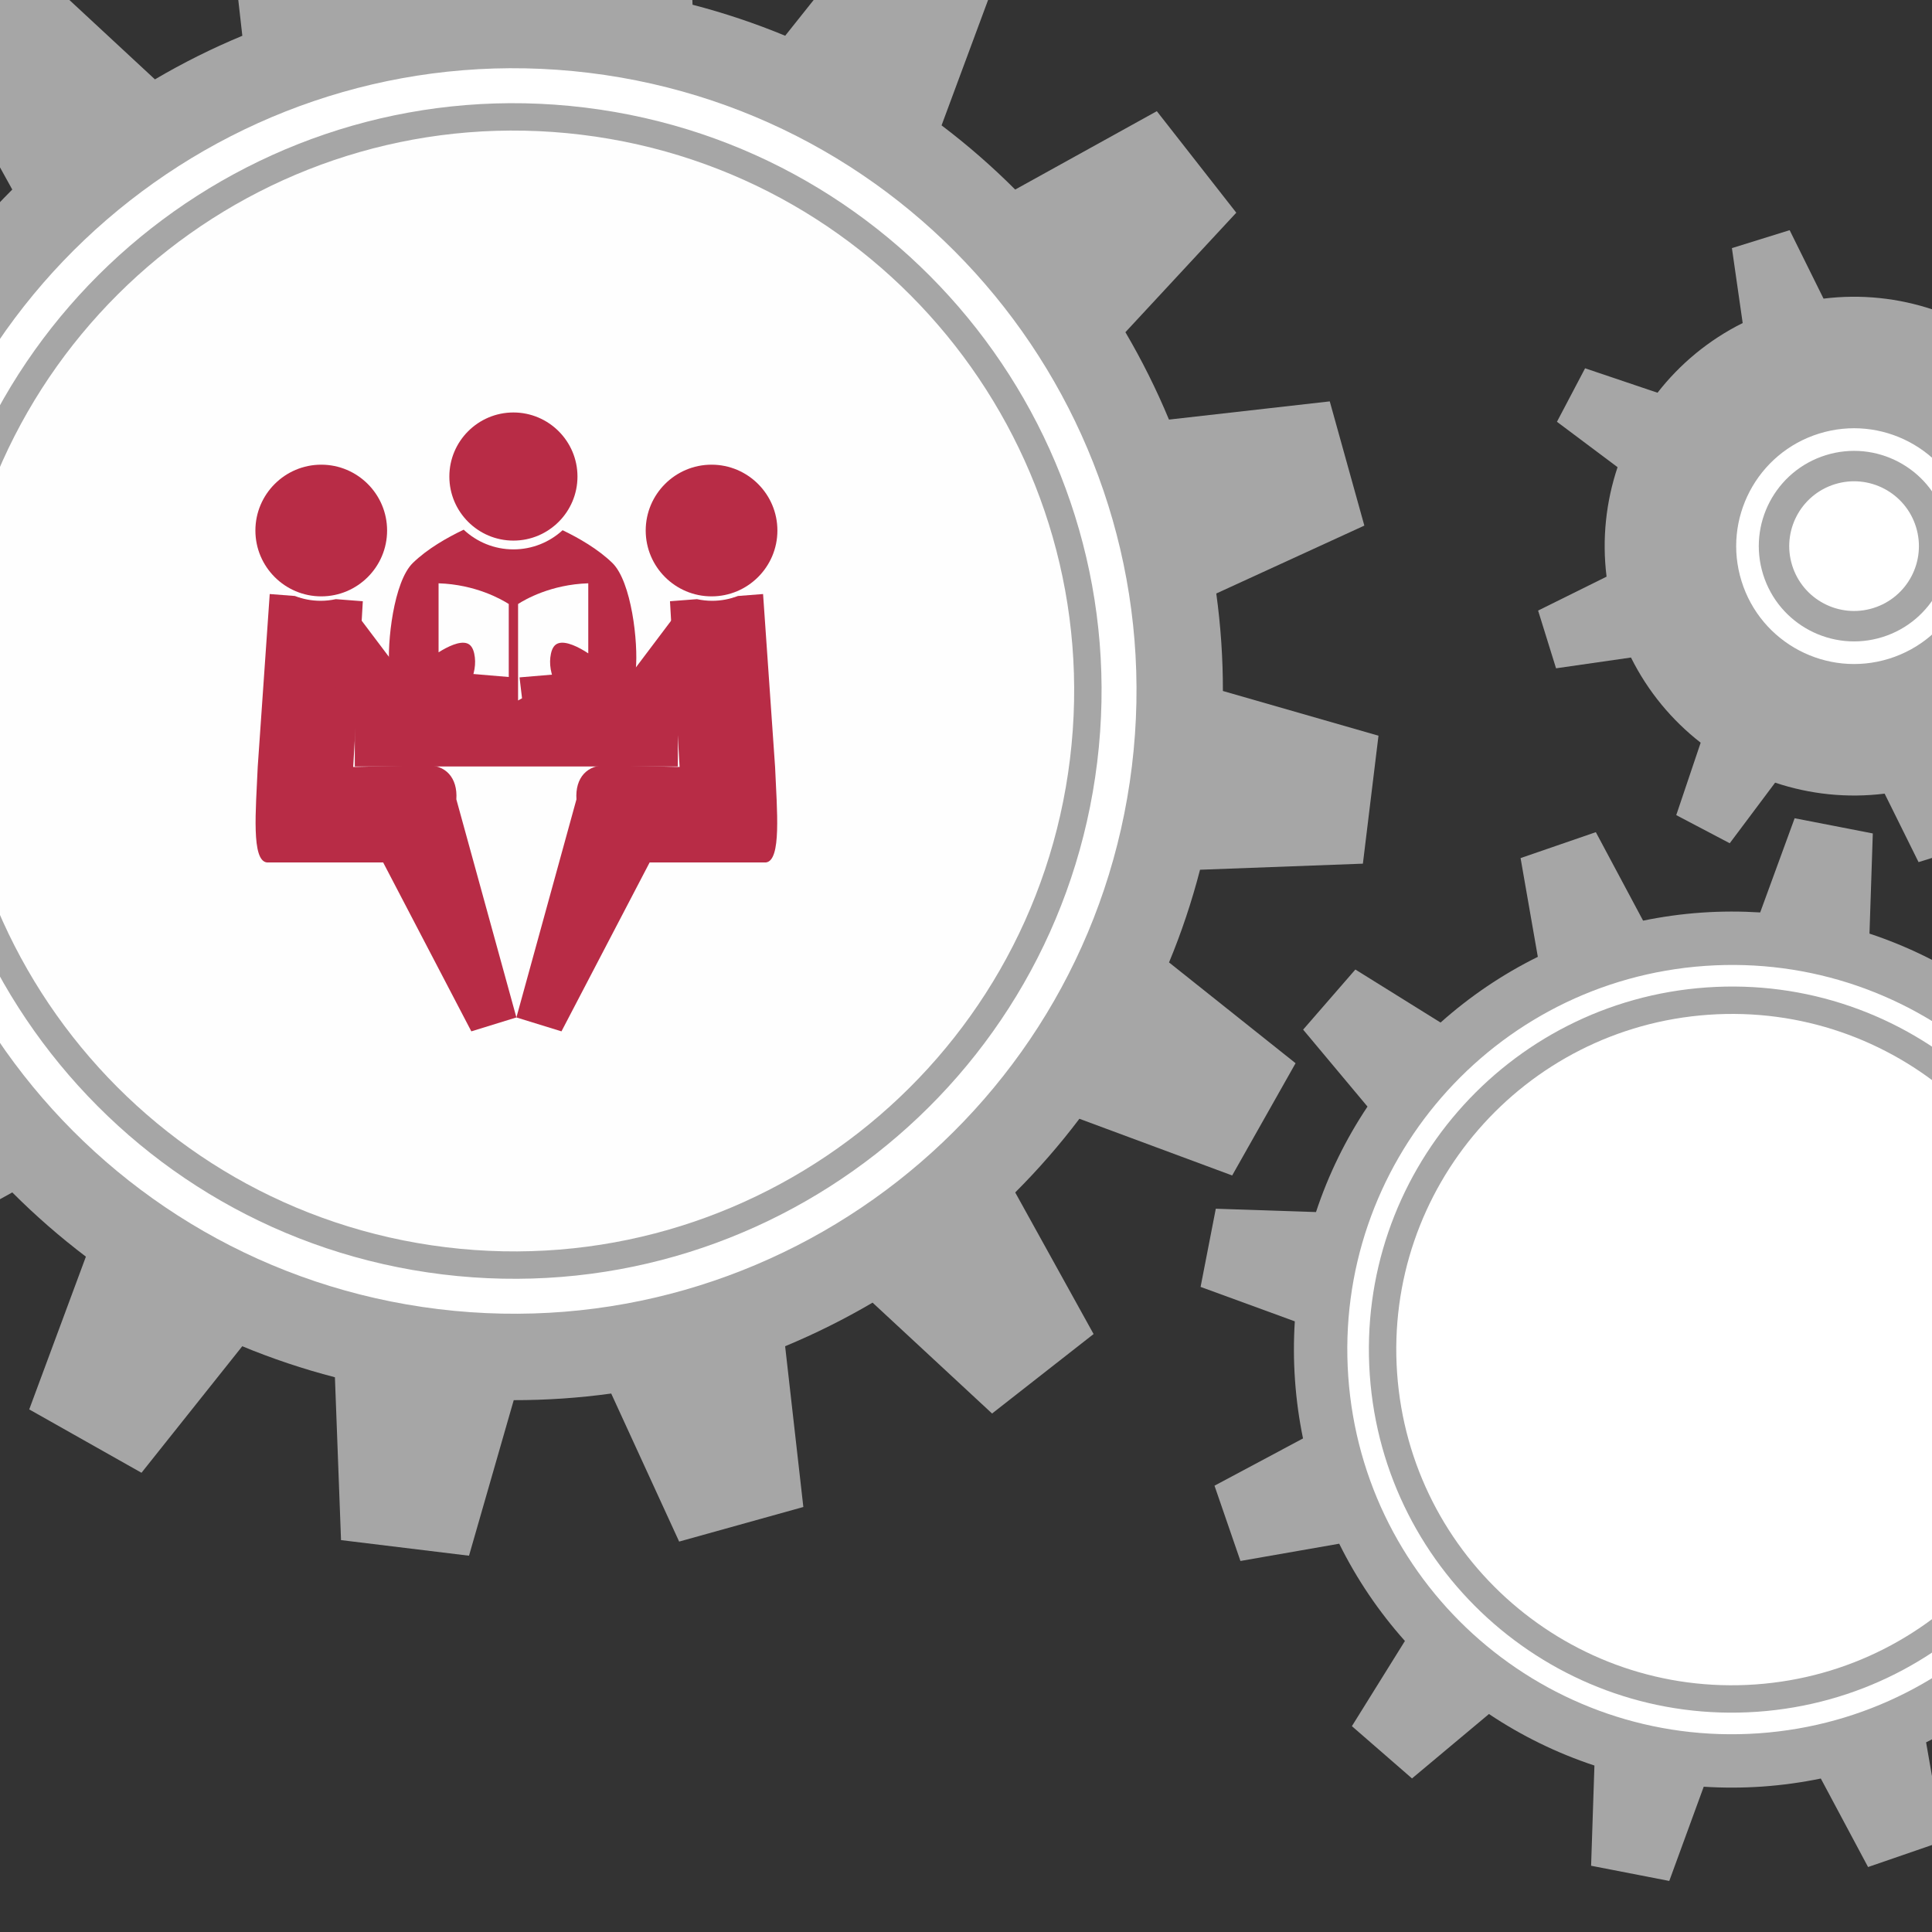 <?xml version="1.0" encoding="UTF-8"?>
<!DOCTYPE svg PUBLIC "-//W3C//DTD SVG 1.1//EN" "http://www.w3.org/Graphics/SVG/1.1/DTD/svg11.dtd">
<!-- Creator: CorelDRAW 2017 -->
<svg xmlns="http://www.w3.org/2000/svg" xml:space="preserve" width="68.687mm" height="68.687mm" version="1.1" style="shape-rendering:geometricPrecision; text-rendering:geometricPrecision; image-rendering:optimizeQuality; fill-rule:evenodd; clip-rule:evenodd"
viewBox="0 0 3166.18 3166.18"
 xmlns:xlink="http://www.w3.org/1999/xlink">
 <rect x="0" y="0" width="3166.18" height="3166.18" fill="#333333" stroke="none"/>
 <defs>
  <style type="text/css">
   <![CDATA[
    .str0 {stroke:#FEFEFE;stroke-width:36.3;stroke-linecap:round;stroke-linejoin:round;stroke-miterlimit:22.926}
    .fil10 {fill:none}
    .fil9 {fill:#FEFEFE}
    .fil8 {fill:#FEFEFE}
    .fil5 {fill:#B82C46}
    .fil3 {fill:#F49000}
    .fil7 {fill:#FEFEFE;fill-rule:nonzero}
    .fil2 {fill:#FEFEFE;fill-rule:nonzero}
    .fil4 {fill:#B82C46;fill-rule:nonzero}
    .fil0 {fill:#A6A6A6;fill-rule:nonzero}
    .fil6 {fill:#F49000;fill-rule:nonzero}
    .fil1 {fill:white;fill-rule:nonzero}
   ]]>
  </style>
   <clipPath id="id0">
    <path d="M-0 0l3166.18 0 0 3166.18 -3166.18 0 0 -3166.18z"/>
   </clipPath>
 </defs>
 <g id="Ebene_x0020_1">
  <g>
  </g>
  <g style="clip-path:url(#id0)">
   <g>
    <g id="_2313891094336">
     <g>
      <path class="fil0" d="M-2870.37 2236.3c15.09,-16.46 28.78,-33.72 41.16,-51.54l143.92 39.59 48.88 -107.41 -123.15 -81.71c12.3,-45.38 17.89,-92.14 16.83,-138.71l139.72 -52.56 -23.6 -115.62 -147.65 6.27c-16.33,-43.12 -38.96,-84.33 -67.82,-122.16l82.05 -124.56 -87.04 -79.73 -115.79 91.91c-39.84,-26.11 -82.54,-45.78 -126.69,-59l-6.79 -149 -117.25 -13.3 -39.69 142.46c-46.55,2.27 -92.75,11.2 -137.11,26.69l-93.13 -116.58 -102.7 58.17 51.61 138.5c-18.98,15.27 -37.05,32.22 -54.01,50.74 -15.06,16.46 -28.77,33.69 -41.15,51.53l-143.92 -39.58 -48.86 107.42 123.14 81.7c-12.31,45.38 -17.89,92.11 -16.85,138.69l-139.71 52.55 23.59 115.64 147.64 -6.29c16.34,43.15 38.97,84.35 67.87,122.2l-82.09 124.54 87.05 79.7 115.78 -91.88c39.85,26.1 82.53,45.79 126.68,58.99l6.79 149 117.28 13.3 39.67 -142.45c46.56,-2.28 92.75,-11.2 137.12,-26.71l93.1 116.59 102.71 -58.16 -51.62 -138.49c18.97,-15.29 37.06,-32.22 54.02,-50.75z"/>
      <path class="fil1" d="M-3078.58 1742.67c-91.03,-83.37 -232.43,-77.11 -315.78,13.94 -83.35,91.04 -77.12,232.43 13.93,315.77 91.06,83.37 232.43,77.13 315.77,-13.93 83.36,-91.06 77.14,-232.43 -13.92,-315.78z"/>
      <path class="fil0" d="M-3355.1 2044.73c-75.79,-69.37 -80.97,-187.04 -11.62,-262.81 69.4,-75.79 187.07,-80.99 262.83,-11.59 75.78,69.35 80.98,187.02 11.6,262.8 -69.38,75.78 -187.05,80.99 -262.81,11.6z"/>
      <path class="fil1" d="M-3321.56 2008.09c-55.55,-50.84 -59.34,-137.11 -8.51,-192.62 50.87,-55.55 137.13,-59.37 192.65,-8.52 55.56,50.84 59.36,137.1 8.51,192.66 -50.87,55.53 -137.11,59.34 -192.65,8.48z"/>
     </g>
     <g>
      <path class="fil0" d="M5706.58 2330.27c8.44,-9.2 16.09,-18.85 23.02,-28.81l80.46 22.13 27.32 -60.05 -68.85 -45.68c6.87,-25.37 10,-51.51 9.41,-77.55l78.12 -29.39 -13.19 -64.64 -82.55 3.51c-9.13,-24.11 -21.78,-47.15 -37.92,-68.3l45.87 -69.64 -48.66 -44.57 -64.74 51.38c-22.27,-14.6 -46.15,-25.6 -70.83,-32.99l-3.8 -83.3 -65.55 -7.44 -22.19 79.64c-26.03,1.27 -51.86,6.26 -76.66,14.92l-52.07 -65.17 -57.42 32.52 28.86 77.44c-10.61,8.54 -20.72,18.01 -30.2,28.37 -8.42,9.2 -16.09,18.83 -23.01,28.81l-80.46 -22.13 -27.31 60.05 68.84 45.68c-6.88,25.37 -10,51.5 -9.42,77.54l-78.11 29.38 13.19 64.65 82.54 -3.52c9.13,24.12 21.78,47.16 37.94,68.32l-45.89 69.63 48.67 44.56 64.73 -51.36c22.28,14.59 46.14,25.6 70.83,32.98l3.8 83.3 65.57 7.44 22.18 -79.64c26.03,-1.27 51.85,-6.26 76.66,-14.94l52.05 65.18 57.42 -32.52 -28.86 -77.43c10.6,-8.54 20.72,-18.01 30.2,-28.37z"/>
      <path class="fil1" d="M5590.18 2054.29c-50.89,-46.61 -129.95,-43.11 -176.55,7.79 -46.59,50.9 -43.11,129.94 7.79,176.54 50.91,46.61 129.94,43.12 176.54,-7.79 46.6,-50.91 43.12,-129.95 -7.79,-176.55z"/>
      <path class="fil0" d="M5435.58 2223.16c-42.37,-38.78 -45.27,-104.57 -6.49,-146.93 38.8,-42.37 104.59,-45.28 146.94,-6.48 42.37,38.77 45.27,104.56 6.49,146.93 -38.79,42.37 -104.57,45.28 -146.93,6.49z"/>
      <path class="fil1" d="M5454.34 2202.68c-31.06,-28.42 -33.18,-76.66 -4.76,-107.69 28.44,-31.05 76.66,-33.19 107.7,-4.76 31.06,28.42 33.19,76.65 4.76,107.71 -28.44,31.05 -76.66,33.18 -107.7,4.74z"/>
     </g>
     <g>
      <path class="fil0" d="M-1069.82 1449.66l53.99 -133.94 -155.96 -93.85c17.95,-68.48 26.84,-139.55 25.91,-211.33l173.8 -53.63 -20.26 -143 -181.93 -3.31c-9.35,-33.86 -21.01,-67.52 -35.12,-100.72 -14.15,-33.21 -30.34,-64.93 -48.25,-95.17l123.79 -133.4 -89.07 -113.7 -159.11 88.01c-51.09,-50.42 -108.5,-93.29 -170.27,-127.81l40.5 -177.46 -133.97 -53.97 -93.85 155.93c-68.46,-17.94 -139.52,-26.81 -211.33,-25.91l-53.59 -173.73 -143.01 20.23 -3.3 181.9c-33.88,9.38 -67.53,21.02 -100.75,35.15 -33.21,14.12 -64.96,30.32 -95.16,48.24l-133.41 -123.74 -113.7 89.01 88.03 159.12c-50.44,51.09 -93.32,108.45 -127.86,170.24l-177.45 -40.49 -53.98 133.98 155.96 93.85c-17.95,68.46 -26.82,139.54 -25.91,211.33l-173.76 53.6 20.23 143.03 181.93 3.31c9.34,33.85 20.98,67.5 35.11,100.73 14.16,33.19 30.32,64.92 48.26,95.14l-123.78 133.41 89.04 113.75 159.1 -88.08c51.12,50.43 108.5,93.3 170.25,127.86l-40.48 177.45 133.98 53.99 93.84 -155.97c68.45,17.95 139.53,26.85 211.34,25.91l53.61 173.78 143 -20.24 3.33 -181.93c33.86,-9.36 67.5,-21 100.72,-35.14 33.22,-14.12 64.94,-30.3 95.15,-48.24l133.37 123.77 113.74 -89.04 -88.04 -159.09c50.46,-51.12 93.3,-108.46 127.86,-170.24l177.45 40.44z"/>
      <path class="fil1" d="M-1298.52 747.79c-150.88,-354.55 -560.63,-519.62 -915.17,-368.72 -354.54,150.84 -519.66,560.59 -368.73,915.12 150.86,354.55 560.6,519.64 915.13,368.77 354.54,-150.9 519.69,-560.65 368.77,-915.17z"/>
      <path class="fil0" d="M-1682.63 1626.92c-334.62,142.41 -721.36,-13.42 -863.77,-348.06 -142.44,-334.64 13.4,-721.34 348.06,-863.76 334.63,-142.43 721.38,13.4 863.78,348.04 142.39,334.67 -13.42,721.36 -348.07,863.79z"/>
      <path class="fil1" d="M-1702.06 1581.23c-309.4,131.66 -666.98,-12.42 -798.64,-321.82 -131.69,-309.41 12.4,-666.92 321.8,-798.63 309.39,-131.68 666.98,12.4 798.64,321.78 131.66,309.43 -12.39,666.95 -321.79,798.66z"/>
     </g>
     <g>
      <path class="fil0" d="M-128.78 2228.05l-37.08 -118.28 -154.57 22.62c-25.37,-55.25 -58.16,-107.24 -97.85,-154.37l86.14 -130.2 -91.26 -83.89 -122.57 96.84c-24.65,-17.4 -50.71,-33.4 -78.14,-47.75 -27.47,-14.34 -55.5,-26.59 -83.84,-36.92l9.55 -155.88 -121.02 -27.01 -57.68 145.04c-61.37,-5.66 -122.81,-2.85 -182.61,7.84l-69.73 -139.81 -118.28 37.11 22.59 154.55c-55.2,25.4 -107.21,58.18 -154.38,97.87l-130.12 -86.14 -83.9 91.27 96.82 122.55c-17.37,24.66 -33.36,50.68 -47.71,78.17 -14.35,27.44 -26.62,55.47 -36.92,83.81l-155.9 -9.49 -27 120.97 145.04 57.65c-5.67,61.39 -2.89,122.79 7.8,182.62l-139.81 69.72 37.1 118.31 154.6 -22.61c25.37,55.23 58.12,107.2 97.82,154.37l-86.12 130.16 91.24 83.92 122.56 -96.85c24.63,17.4 50.65,33.39 78.14,47.74 27.45,14.35 55.47,26.58 83.8,36.89l-9.51 155.92 121 27.03 57.67 -145.06c61.39,5.66 122.79,2.88 182.58,-7.83l69.75 139.81 118.31 -37.07 -22.61 -154.62c55.2,-25.33 107.21,-58.14 154.38,-97.84l130.17 86.14 83.88 -91.25 -96.83 -122.59c17.42,-24.64 33.38,-50.68 47.72,-78.16 14.36,-27.44 26.63,-55.47 36.91,-83.81l155.91 9.56 27.04 -121.04 -145.07 -57.64c5.67,-61.41 2.88,-122.82 -7.81,-182.62l139.78 -69.76z"/>
      <path class="fil1" d="M-662.63 1886.7c-293.15,-153.2 -654.97,-39.69 -808.15,253.46 -153.15,293.14 -39.73,654.99 253.43,808.13 293.13,153.23 654.98,39.75 808.16,-253.4 153.17,-293.17 39.72,-655.04 -253.44,-808.18z"/>
      <path class="fil0" d="M-439.01 2679.31c-144.58,276.69 -486.1,383.76 -762.79,239.2 -276.72,-144.57 -383.72,-486.08 -239.19,-762.79 144.58,-276.7 486.13,-383.78 762.8,-239.2 276.68,144.61 383.77,486.09 239.18,762.79z"/>
      <path class="fil1" d="M-476.77 2659.56c-133.67,255.82 -449.45,354.83 -705.26,221.17 -255.84,-133.69 -354.81,-449.41 -221.16,-705.27 133.66,-255.82 449.44,-354.85 705.26,-221.18 255.83,133.71 354.81,449.43 221.17,705.27z"/>
     </g>
     <g>
      <path class="fil0" d="M10824.43 1908.69l-37.08 -118.29 -154.57 22.62c-25.38,-55.25 -58.16,-107.24 -97.86,-154.38l86.14 -130.2 -91.26 -83.89 -122.56 96.84c-24.65,-17.4 -50.72,-33.4 -78.14,-47.75 -27.47,-14.34 -55.5,-26.58 -83.84,-36.92l9.55 -155.88 -121.02 -27.01 -57.68 145.04c-61.37,-5.66 -122.81,-2.85 -182.61,7.84l-69.73 -139.81 -118.28 37.11 22.59 154.55c-55.2,25.4 -107.21,58.18 -154.38,97.87l-130.12 -86.13 -83.9 91.26 96.82 122.56c-17.37,24.66 -33.36,50.68 -47.71,78.16 -14.35,27.44 -26.62,55.47 -36.92,83.81l-155.9 -9.49 -27 120.97 145.04 57.65c-5.67,61.39 -2.89,122.79 7.8,182.62l-139.81 69.72 37.1 118.31 154.59 -22.61c25.37,55.23 58.12,107.2 97.82,154.37l-86.11 130.16 91.23 83.92 122.56 -96.85c24.63,17.4 50.65,33.39 78.14,47.74 27.45,14.35 55.48,26.58 83.81,36.89l-9.51 155.92 121 27.04 57.67 -145.06c61.39,5.65 122.8,2.88 182.59,-7.83l69.75 139.81 118.31 -37.08 -22.61 -154.62c55.2,-25.33 107.21,-58.14 154.37,-97.84l130.17 86.14 83.89 -91.25 -96.83 -122.59c17.42,-24.64 33.38,-50.68 47.72,-78.16 14.36,-27.44 26.63,-55.47 36.91,-83.8l155.9 9.56 27.04 -121.04 -145.07 -57.64c5.67,-61.41 2.88,-122.82 -7.81,-182.62l139.79 -69.76z"/>
      <path class="fil1" d="M10290.58 1567.33c-293.15,-153.2 -654.97,-39.69 -808.15,253.46 -153.15,293.14 -39.74,654.99 253.42,808.13 293.14,153.23 654.98,39.75 808.17,-253.4 153.17,-293.17 39.72,-655.04 -253.44,-808.18z"/>
      <path class="fil0" d="M10514.19 2359.94c-144.57,276.69 -486.1,383.76 -762.78,239.2 -276.72,-144.57 -383.72,-486.08 -239.19,-762.8 144.58,-276.7 486.13,-383.78 762.8,-239.2 276.68,144.61 383.77,486.09 239.18,762.79z"/>
      <path class="fil1" d="M10476.43 2340.2c-133.66,255.82 -449.45,354.83 -705.26,221.17 -255.85,-133.69 -354.81,-449.41 -221.16,-705.27 133.66,-255.82 449.44,-354.85 705.25,-221.18 255.83,133.71 354.82,449.43 221.17,705.28z"/>
     </g>
     <g>
      <path class="fil0" d="M5504.14 1501.15l37.92 -152.13 -181.78 -77.46c9.01,-76.32 7.88,-154.07 -3.9,-231.11l178.8 -83.72 -43.27 -150.72 -196.09 23.76c-15.12,-35 -32.71,-69.44 -52.91,-103.02 -20.16,-33.6 -42.32,-65.27 -66.12,-95.05l113.01 -162 -112.81 -108.9 -157.81 118.56c-62.55,-46.59 -130.69,-84.05 -202.27,-111.89l16.88 -196.86 -152.16 -37.9 -77.47 181.72c-76.3,-8.97 -154.04,-7.86 -231.1,3.92l-83.73 -178.72 -150.73 43.21 23.8 196.09c-35.02,15.13 -69.42,32.71 -103.03,52.9 -33.58,20.19 -65.28,42.35 -95.06,66.14l-162.03 -113.01 -108.88 112.82 118.59 157.82c-46.57,62.53 -84.04,130.61 -111.91,202.24l-196.87 -16.89 -37.9 152.12 181.75 77.5c-8.99,76.31 -7.89,154.03 3.9,231.13l-178.76 83.72 43.22 150.71 196.1 -23.75c15.15,34.99 32.73,69.42 52.9,103.01 20.2,33.58 42.33,65.22 66.17,95.04l-113.04 162.02 112.82 108.93 157.83 -118.58c62.51,46.56 130.65,84.03 202.26,111.87l-16.88 196.87 152.13 37.9 77.48 -181.78c76.28,9.04 154.05,7.89 231.07,-3.88l83.77 178.8 150.71 -43.29 -23.77 -196.05c35.01,-15.18 69.43,-32.75 103.01,-52.95 33.61,-20.15 65.29,-42.33 95.06,-66.14l161.99 113.02 108.96 -112.8 -118.59 -157.84c46.54,-62.52 84.02,-130.67 111.89,-202.26l196.86 16.88z"/>
      <path class="fil1" d="M5152.82 780.9c-215.48,-358.54 -680.8,-474.43 -1039.31,-258.97 -358.53,215.44 -474.49,680.78 -258.99,1039.3 215.47,358.49 680.8,474.46 1039.3,258.96 358.54,-215.45 474.49,-680.81 258.99,-1039.29z"/>
      <path class="fil0" d="M4871.93 1783.77c-338.39,203.36 -777.57,93.96 -980.98,-244.45 -203.4,-338.41 -93.94,-777.59 244.46,-980.95 338.39,-203.38 777.58,-93.94 980.93,244.41 203.41,338.43 93.96,777.57 -244.42,980.99z"/>
      <path class="fil1" d="M4848.82 1745.31c-317.15,190.61 -728.76,88.05 -919.39,-229.09 -190.64,-317.18 -88.05,-728.78 229.12,-919.41 317.13,-190.59 728.77,-88.02 919.37,229.1 190.62,317.18 88.06,728.75 -229.1,919.4z"/>
     </g>
     <g>
      <path class="fil0" d="M3556.31 789.4l-29.39 -94.58 -122.82 17.63c-27.7,-55.68 -67.12,-102.9 -114.21,-139.55l40.04 -118.7 -87.65 -46.1 -74.38 99.32c-56.65,-18.96 -117.82,-25.69 -179.47,-18.01l-55.55 -112.2 -94.6 29.4 17.64 122.79c-55.69,27.73 -102.92,67.13 -139.58,114.22l-118.68 -40.06 -46.11 87.65 99.33 74.41c-18.97,56.66 -25.69,117.81 -18.02,179.41l-112.2 55.57 29.4 94.63 122.81 -17.67c27.73,55.7 67.13,102.9 114.2,139.59l-40.02 118.69 87.66 46.09 74.37 -99.3c56.64,18.95 117.81,25.66 179.46,18l55.6 112.22 94.57 -29.41 -17.65 -122.81c55.68,-27.71 102.91,-67.13 139.58,-114.23l118.7 40.06 46.1 -87.68 -99.35 -74.34c19,-56.68 25.69,-117.81 18.03,-179.44l112.19 -55.58z"/>
      <path class="fil1" d="M2981.17 710.54c-101.88,31.68 -158.81,139.95 -127.15,241.78 31.64,101.87 139.9,158.8 241.78,127.15 101.92,-31.66 158.85,-139.93 127.15,-241.76 -31.64,-101.88 -139.91,-158.8 -241.77,-127.17z"/>
      <path class="fil0" d="M3084.83 1044.08c-82.35,25.59 -169.83,-20.42 -195.44,-102.74 -25.6,-82.33 20.43,-169.79 102.76,-195.4 82.33,-25.58 169.84,20.45 195.42,102.77 25.6,82.28 -20.43,169.78 -102.74,195.37z"/>
      <path class="fil1" d="M3070.01 996.47c-56.03,17.41 -115.58,-13.89 -133.01,-69.94 -17.41,-56.02 13.9,-115.57 69.95,-133 56.02,-17.41 115.59,13.93 132.98,69.96 17.43,56.01 -13.87,115.57 -69.93,132.98z"/>
     </g>
     <g>
      <path class="fil0" d="M3455.49 2834.57l85.62 -98.47 -105.54 -126.13c35.54,-53.2 64.1,-111.26 84.46,-172.85l164.22 5.46 24.89 -128.11 -154.39 -56.49c1.98,-31.66 1.98,-63.86 -0.3,-96.36 -2.3,-32.53 -6.75,-64.39 -13.14,-95.52l145.04 -77.4 -42.52 -123.39 -161.82 28.26c-28.76,-58.14 -65.17,-111.68 -107.72,-159.39l86.9 -139.61 -98.5 -85.6 -126.14 105.48c-53.16,-35.49 -111.25,-64.05 -172.83,-84.43l5.45 -164.17 -128.1 -24.9 -56.47 154.37c-31.69,-1.98 -63.86,-1.97 -96.38,0.29 -32.54,2.29 -64.41,6.75 -95.51,13.15l-77.45 -145.01 -123.33 42.49 28.27 161.84c-58.17,28.77 -111.69,65.1 -159.4,107.69l-139.61 -86.92 -85.6 98.51 105.49 126.13c-35.51,53.19 -64.04,111.25 -84.42,172.85l-164.2 -5.47 -24.93 128.12 154.43 56.44c-2.02,31.7 -2.01,63.86 0.3,96.39 2.27,32.53 6.72,64.4 13.14,95.51l-145.07 77.42 42.51 123.39 161.87 -28.3c28.75,58.15 65.12,111.69 107.67,159.39l-86.88 139.61 98.5 85.65 126.12 -105.54c53.16,35.51 111.25,64.06 172.85,84.43l-5.45 164.23 128.1 24.89 56.46 -154.4c31.72,1.99 63.85,1.97 96.4,-0.28 32.53,-2.3 64.4,-6.75 95.49,-13.15l77.43 145.03 123.38 -42.51 -28.28 -161.83c58.17,-28.78 111.67,-65.12 159.4,-107.69l139.61 86.88z"/>
      <path class="fil1" d="M3467.16 2167.72c-24.28,-347.28 -325.56,-609.1 -672.84,-584.79 -347.27,24.29 -609.12,325.52 -584.79,672.82 24.29,347.28 325.52,609.09 672.82,584.8 347.29,-24.32 609.15,-325.56 584.81,-672.83z"/>
      <path class="fil0" d="M2879.86 2805.25c-327.75,22.93 -612.1,-224.2 -635.04,-551.97 -22.96,-327.79 224.17,-612.1 551.98,-635.06 327.78,-22.95 612.11,224.2 635.03,551.98 22.96,327.8 -224.16,612.09 -551.97,635.05z"/>
      <path class="fil1" d="M2876.76 2760.48c-303.07,21.22 -565.97,-207.29 -587.18,-510.33 -21.21,-303.09 207.25,-565.93 510.34,-587.16 303.06,-21.22 565.97,207.28 587.18,510.33 21.2,303.09 -207.28,565.94 -510.34,587.16z"/>
     </g>
     <g>
      <path class="fil0" d="M6539.62 1187.34l-47.11 -95.87 -127.91 39.36c-38.84,-54.69 -88.75,-98.42 -145.03,-129.58l22.8 -133.2 -101.11 -34.42 -62.62 118.28c-63.5,-10.72 -129.81,-7.65 -194.19,10.86l-77.95 -110.27 -95.91 47.17 39.37 127.9c-54.69,38.8 -98.41,88.7 -129.58,145.01l-133.19 -22.84 -34.41 101.12 118.26 62.61c-10.74,63.52 -7.65,129.84 10.82,194.21l-110.25 77.98 47.16 95.85 127.89 -39.36c38.85,54.73 88.73,98.43 145.01,129.58l-22.81 133.22 101.1 34.39 62.64 -118.26c63.55,10.75 129.8,7.67 194.19,-10.82l77.99 110.22 95.87 -47.16 -39.37 -127.86c54.68,-38.84 98.41,-88.72 129.59,-145.03l133.16 22.83 34.43 -101.12 -118.26 -62.62c10.74,-63.54 7.7,-129.82 -10.84,-194.21l110.22 -77.98z"/>
      <path class="fil1" d="M5916.48 1205.28c-100.06,49.22 -141.29,170.23 -92.05,270.35 49.19,100.06 170.23,141.31 270.32,92.09 100.09,-49.19 141.3,-170.25 92.11,-270.34 -49.23,-100.06 -170.26,-141.32 -270.38,-92.09z"/>
      <path class="fil0" d="M6079.9 1537.59c-83.4,41.03 -184.3,6.63 -225.35,-76.8 -41.03,-83.39 -6.67,-184.35 76.78,-225.38 83.4,-41.03 184.36,-6.68 225.4,76.8 41.03,83.42 6.64,184.34 -76.83,225.39z"/>
      <path class="fil1" d="M6060.12 1497.33c-61.2,30.07 -135.19,4.88 -165.31,-56.33 -30.11,-61.17 -4.89,-135.24 56.3,-165.33 61.2,-30.1 135.24,-4.9 165.35,56.34 30.09,61.2 4.89,135.19 -56.34,165.32z"/>
     </g>
     <g>
      <path class="fil0" d="M-516.4 22.66c-12.19,-18.11 -25.78,-34.59 -40.54,-49.58l56.54 -184.77 -139.09 -68.18 -109.21 154.81c-45.89,-7.13 -93.25,-4.99 -139.14,6.98l-131.7 -141.34 -128.6 86.4 79.41 171.81c-29.8,37.01 -51.06,79.39 -63.35,124.1l-188.36 43.43 10.5 154.55 188.65 17.17c9.04,23.21 20.64,45.84 35.1,67.39 12.16,18.08 25.8,34.56 40.57,49.56l-56.57 184.77 139.12 68.17 109.18 -154.81c45.89,7.12 93.25,4.98 139.14,-6.97l131.71 141.34 128.59 -86.38 -79.4 -171.83c29.8,-37.01 51.06,-79.39 63.33,-124.09l188.37 -43.42 -10.52 -154.57 -188.63 -17.16c-9.01,-23.22 -20.6,-45.83 -35.08,-67.38z"/>
      <path class="fil1" d="M-881.48 94.67c-65.9,44.29 -83.44,133.62 -39.19,199.56 44.31,65.92 133.64,83.45 199.58,39.18 65.9,-44.29 83.43,-133.61 39.14,-199.54 -44.27,-65.91 -133.59,-83.45 -199.53,-39.2z"/>
      <path class="fil0" d="M-738.42 307.67c-51.68,34.72 -121.77,20.98 -156.5,-30.71 -34.73,-51.71 -20.96,-121.8 30.73,-156.53 51.71,-34.74 121.76,-20.96 156.51,30.74 34.73,51.7 21,121.76 -30.74,156.5z"/>
      <path class="fil1" d="M-765.13 267.88c-29.72,19.98 -70.02,12.05 -90,-17.67 -19.95,-29.72 -12.04,-70.04 17.69,-89.99 29.71,-19.97 69.99,-12.04 89.99,17.68 19.98,29.73 12.05,70.01 -17.67,89.99z"/>
     </g>
     <g>
      <path class="fil0" d="M2233.51 1415.4l25.56 -209.72 -254.98 -73.27c0.09,-54.04 -3.61,-107.35 -10.84,-159.79l242.65 -111.27 -56.67 -203.57 -263.51 29.85c-20.53,-49.45 -44.43,-97.27 -71.39,-143.21l181.71 -195.85 -130.23 -166.37 -232.1 128.45c-37.63,-37.7 -77.98,-72.83 -120.66,-105.2l92.88 -250.37 -183.98 -103.87 -165.18 207.35c-48.91,-20.2 -99.57,-37.25 -151.82,-50.81l-10.05 -266.89 -209.69 -25.56 -73.26 254.94c-54.05,-0.05 -107.4,3.65 -159.81,10.88l-111.29 -242.65 -203.55 56.68 29.85 263.49c-49.45,20.52 -97.34,44.41 -143.25,71.43l-195.86 -181.75 -166.38 130.24 128.45 232.06c-37.69,37.71 -72.85,78 -105.2,120.68l-250.34 -92.88 -103.87 183.98 207.33 165.11c-20.21,48.92 -37.23,99.59 -50.81,151.92l-266.89 9.95 -25.56 209.77 254.93 73.24c-0.06,54.04 3.64,107.4 10.86,159.76l-242.62 111.34 56.65 203.5 263.49 -29.84c20.54,49.5 44.45,97.34 71.44,143.28l-181.75 195.84 130.23 166.34 232.12 -128.48c37.61,37.7 77.94,72.89 120.64,105.28l-92.87 250.33 183.98 103.84 165.15 -207.35c48.87,20.23 99.59,37.29 151.85,50.84l10.01 266.88 209.74 25.56 73.28 -254.93c54.04,0.07 107.37,-3.63 159.76,-10.85l111.33 242.63 203.53 -56.69 -29.84 -263.45c49.47,-20.59 97.36,-44.48 143.3,-71.45l195.84 181.71 166.37 -130.24 -128.45 -232.05c37.69,-37.7 72.88,-77.98 105.19,-120.73l250.37 92.91 103.89 -183.96 -207.37 -165.17c20.3,-48.9 37.28,-99.58 50.8,-151.9l266.91 -9.96z"/>
      <path class="fil1" d="M965.35 119.39c-559.49,-68.14 -1068.29,330.13 -1136.45,889.62 -68.18,559.47 330.09,1068.22 889.56,1136.38 559.43,68.17 1068.29,-330.11 1136.5,-889.58 68.13,-559.45 -330.16,-1068.24 -889.61,-1136.43z"/>
      <path class="fil0" d="M725.38 2088.54c-528.03,-64.34 -903.97,-544.53 -839.63,-1072.61 64.34,-528.06 544.61,-903.99 1072.67,-839.67 528.08,64.36 904.01,544.58 839.7,1072.64 -64.36,528.05 -544.63,903.99 -1072.73,839.64z"/>
      <path class="fil2" d="M730.81 2043.99c-503.45,-61.35 -861.87,-519.17 -800.5,-1022.64 61.32,-503.47 519.22,-861.88 1022.68,-800.55 503.49,61.35 861.87,519.2 800.56,1022.67 -61.34,503.47 -519.25,861.86 -1022.74,800.53z"/>
     </g>
     <g>
      <rect class="fil3 str0" x="-2422.52" y="774.61" width="973.56" height="550.15"/>
      <path class="fil3 str0" d="M-1931.28 1324.08c-33.13,-82.42 -370.82,-91.25 -433.89,0l0 -585.78c149.09,-19.87 282.89,-19.87 430.07,0l3.82 585.78z"/>
      <path class="fil3 str0" d="M-1928.73 1324.08c33.13,-82.42 370.82,-91.25 433.89,0l0 -585.78c-149.09,-19.87 -282.89,-19.87 -430.07,0l-3.83 585.78z"/>
      <path class="fil3 str0" d="M-1931.28 1241.86c-125.94,-38.01 -267.29,-51.1 -377.82,-0.71l0 -546.61c109.19,-37.57 249.2,-28.75 373.8,0.69l4.02 546.62z"/>
      <path class="fil3 str0" d="M-1930 1241.86c125.94,-38.01 267.29,-51.1 377.83,-0.71l0 -546.61c-109.2,-37.57 -249.21,-28.75 -373.81,0.69l-4.02 546.62z"/>
     </g>
     <g>
      <path class="fil0" d="M9311.31 1779.67l25.56 -209.72 -254.98 -73.27c0.09,-54.04 -3.61,-107.35 -10.85,-159.79l242.66 -111.27 -56.67 -203.57 -263.51 29.85c-20.54,-49.45 -44.43,-97.27 -71.39,-143.21l181.71 -195.85 -130.23 -166.37 -232.1 128.45c-37.63,-37.7 -77.98,-72.83 -120.66,-105.2l92.88 -250.37 -183.98 -103.87 -165.18 207.35c-48.91,-20.2 -99.57,-37.25 -151.83,-50.81l-10.05 -266.89 -209.69 -25.56 -73.26 254.94c-54.05,-0.05 -107.4,3.65 -159.8,10.88l-111.29 -242.65 -203.55 56.68 29.84 263.49c-49.45,20.52 -97.33,44.41 -143.25,71.43l-195.87 -181.75 -166.37 130.24 128.45 232.06c-37.69,37.71 -72.85,78 -105.2,120.68l-250.34 -92.88 -103.87 183.98 207.33 165.11c-20.21,48.92 -37.23,99.59 -50.8,151.92l-266.89 9.95 -25.56 209.77 254.93 73.24c-0.05,54.04 3.65,107.4 10.87,159.76l-242.62 111.34 56.65 203.5 263.49 -29.84c20.54,49.5 44.45,97.34 71.44,143.28l-181.75 195.84 130.23 166.34 232.12 -128.48c37.61,37.7 77.94,72.89 120.64,105.28l-92.87 250.33 183.97 103.84 165.15 -207.35c48.87,20.23 99.59,37.29 151.84,50.84l10.02 266.88 209.73 25.56 73.28 -254.93c54.03,0.07 107.37,-3.63 159.75,-10.85l111.33 242.63 203.53 -56.69 -29.84 -263.45c49.47,-20.59 97.36,-44.48 143.3,-71.45l195.84 181.71 166.37 -130.24 -128.45 -232.05c37.69,-37.7 72.88,-77.98 105.19,-120.73l250.37 92.91 103.89 -183.96 -207.37 -165.17c20.29,-48.9 37.28,-99.58 50.8,-151.9l266.91 -9.96z"/>
      <path class="fil1" d="M8043.14 483.66c-559.49,-68.14 -1068.28,330.13 -1136.45,889.62 -68.17,559.47 330.1,1068.22 889.57,1136.38 559.43,68.17 1068.29,-330.11 1136.5,-889.58 68.13,-559.45 -330.16,-1068.24 -889.62,-1136.43z"/>
      <path class="fil0" d="M7803.18 2452.8c-528.04,-64.34 -903.97,-544.53 -839.63,-1072.61 64.34,-528.06 544.61,-903.99 1072.67,-839.67 528.08,64.36 904.01,544.58 839.69,1072.64 -64.36,528.05 -544.63,903.99 -1072.73,839.64z"/>
      <path class="fil2" d="M7808.61 2408.26c-503.45,-61.35 -861.87,-519.17 -800.51,-1022.64 61.33,-503.47 519.22,-861.88 1022.69,-800.55 503.48,61.35 861.87,519.2 800.56,1022.67 -61.34,503.47 -519.25,861.86 -1022.74,800.53z"/>
     </g>
     <g>
      <g>
       <path class="fil4" d="M849.03 1147.93l0 -158.09c11.47,-7.41 53.88,-31.99 115.03,-33.92l0 114.81c-15.35,-10.12 -36.4,-20.86 -49.29,-16.43 -5.94,2.02 -9.81,7.51 -11.84,16.75 -3.62,16.5 -0.38,34.86 8.86,52.53 -28.72,6.87 -50.3,17.26 -62.75,24.36zm-15.27 0c-12.81,-7.3 -35.23,-18.08 -65.16,-24.92 9.02,-17.5 12.15,-35.64 8.56,-51.96 -2.03,-9.25 -5.92,-14.73 -11.84,-16.75 -12.1,-4.14 -31.61,5.28 -46.59,14.76l0 -16.95c0.13,-0.07 0.25,-0.15 0.38,-0.23l-0.38 0.06 0 -96.01c60.94,1.95 103.53,26.53 115.03,33.93l0 158.08zm169.79 -225.34c-23.55,-22.87 -55.3,-41.05 -81.55,-53.66 -21.25,19.49 -49.56,31.41 -80.6,31.41 -31.49,0 -60.15,-12.28 -81.5,-32.26 -26.59,12.62 -59.26,31.11 -83.34,54.51 -31.3,30.41 -42.64,130.44 -38.4,174.78 5.11,53.28 14.84,82.32 51.59,83.22 20.52,-0.06 46.26,-13.98 65.16,-36.89 1.84,-2.24 3.55,-4.52 5.19,-6.81 47.4,9.88 76.39,30.79 76.76,31.07 0.16,0.12 0.35,0.16 0.52,0.26 0.2,0.13 0.37,0.3 0.59,0.41 0.24,0.12 0.51,0.18 0.76,0.28 0.18,0.07 0.34,0.14 0.52,0.19 0.71,0.21 1.42,0.35 2.16,0.35 0.07,0 0.14,-0.03 0.22,-0.04 0.64,-0.02 1.26,-0.12 1.88,-0.3 0.22,-0.06 0.42,-0.15 0.63,-0.24 0.24,-0.09 0.49,-0.14 0.72,-0.26 0.23,-0.11 0.4,-0.29 0.61,-0.42 0.15,-0.1 0.32,-0.13 0.47,-0.24 0.37,-0.27 28.27,-20.54 74.39,-30.6 1.55,2.14 3.15,4.26 4.88,6.36 18.88,22.91 44.36,36.66 65.14,36.89 36.73,-0.9 46.47,-29.94 51.6,-83.22 4.25,-44.33 -7.1,-144.36 -38.4,-174.78z"/>
       <path class="fil4" d="M841.39 885.94c57.9,0 104.98,-47.1 104.98,-104.99 0,-57.89 -47.09,-104.99 -104.98,-104.99 -57.9,0 -104.99,47.1 -104.99,104.99 0,57.89 47.09,104.99 104.99,104.99z"/>
      </g>
      <g>
       <path class="fil4" d="M526.46 977.33c59.5,0 107.91,-48.4 107.91,-107.9 0,-59.5 -48.4,-107.9 -107.91,-107.9 -59.51,0 -107.91,48.41 -107.91,107.9 0,59.5 48.4,107.9 107.91,107.9z"/>
       <path class="fil5" d="M442.04 973.51l41.18 3.19c13.11,5.09 27.36,7.89 42.25,7.89 8.56,0 16.92,-0.94 24.96,-2.69l44.16 3.42 -15.75 271.6c39.36,-0.89 78.72,-1.78 118.09,-2.67 33.4,-1.76 53.31,20.52 50.94,55.69l98.41 357.46 -73.85 22.79 -144.48 -276.79 -49.11 0c-47.08,0 -94.16,0 -141.24,0 -25.95,-2.6 -18.35,-84.88 -15.24,-156.48l19.69 -283.41z"/>
       <path class="fil5" d="M557.7 991.5l81.61 108.23 190.46 16.01 -6.25 52.22 -238.9 -2.22 -7.98 -3.08 -130.8 -179.81 33.2 2.57c13.11,5.09 27.36,7.89 42.25,7.89 8.57,0 16.92,-0.94 24.97,-2.69l11.44 0.89z"/>
       <path class="fil5" d="M569.08 985.85l81.6 108.23 190.46 16.01 -6.25 52.22 -238.9 -2.22 -7.98 -3.08 -130.8 -179.81 33.2 2.57c13.11,5.09 27.36,7.89 42.25,7.89 8.56,0 16.92,-0.94 24.96,-2.69l11.45 0.89z"/>
      </g>
      <g>
       <path class="fil4" d="M1166.1 977.33c-59.5,0 -107.9,-48.4 -107.9,-107.9 0,-59.5 48.4,-107.9 107.9,-107.9 59.51,0 107.91,48.41 107.91,107.9 0,59.5 -48.4,107.9 -107.91,107.9z"/>
       <path class="fil5" d="M1250.52 973.51l-41.18 3.19c-13.11,5.09 -27.36,7.89 -42.25,7.89 -8.56,0 -16.91,-0.94 -24.96,-2.69l-44.16 3.42 15.75 271.6c-39.37,-0.89 -78.73,-1.78 -118.09,-2.67 -33.4,-1.76 -53.31,20.52 -50.94,55.69l-98.41 357.46 73.85 22.79 144.48 -276.79 49.11 0c47.08,0 94.16,0 141.24,0 25.95,-2.6 18.35,-84.88 15.24,-156.48l-19.69 -283.41z"/>
       <path class="fil5" d="M1134.86 991.5l-81.6 108.23 -190.46 16.01 6.25 52.22 238.9 -2.22 7.98 -3.08 130.8 -179.81 -33.2 2.57c-13.11,5.09 -27.36,7.89 -42.25,7.89 -8.56,0 -16.92,-0.94 -24.97,-2.69l-11.44 0.89z"/>
       <path class="fil5" d="M1123.48 985.85l-81.6 108.23 -190.46 16.01 6.24 52.22 238.9 -2.22 7.98 -3.08 130.8 -179.81 -33.2 2.57c-13.11,5.09 -27.36,7.89 -42.25,7.89 -8.56,0 -16.91,-0.94 -24.96,-2.69l-11.45 0.89z"/>
      </g>
      <rect class="fil5" x="581.46" y="1160.08" width="529.42" height="96.02"/>
     </g>
     <g>
      <g>
       <path class="fil6" d="M4585.8 732.03l-445.36 0c-7.06,0 -12.79,5.73 -12.79,12.79l0 239.26c-26.46,10.77 -45.14,36.71 -45.14,67.04 0,25.81 13.6,48.31 33.93,61.13 -34.51,14.9 -58.68,49.22 -58.68,89.2l0 8.78 9.36 310.33 177.37 0 7.02 -310.33 0.55 0 0 -8.78c0,-6.93 -0.77,-13.67 -2.15,-20.19 22.42,-11.42 40.09,-26.28 53.9,-41.83l282 0c7.07,0 12.8,-5.73 12.8,-12.79l0 -381.83c0,-7.06 -5.73,-12.79 -12.8,-12.79z"/>
       <path class="fil7" d="M4573.01 1113.85l-249.88 0c19.18,-29.95 25.75,-56.53 26.31,-58.93 3.44,-14.68 -2.74,-29.35 -14.42,-37.47l17.55 -75.15c1.65,-7.07 -2.74,-14.13 -9.8,-15.78 -7.06,-1.64 -14.13,2.74 -15.78,9.81l-17.55 75.14c-14.05,2.09 -26.08,12.48 -29.52,27.15 -0.15,0.63 -12.02,48.66 -56.35,75.22l-26.83 0c-1.12,-0.53 -2.23,-1.11 -3.37,-1.6 20.33,-12.82 33.93,-35.31 33.93,-61.13 0,-39.98 -32.41,-72.39 -72.39,-72.39 -0.56,0 -1.11,0.08 -1.66,0.09l0 -221.2 419.77 0 0 356.24z"/>
       <path class="fil6" d="M4209.92 819.29l322.12 0c7.06,0 12.79,-5.73 12.79,-12.8 0,-7.06 -5.73,-12.8 -12.79,-12.8l-322.12 0c-7.07,0 -12.8,5.73 -12.8,12.8 0,7.06 5.73,12.8 12.8,12.8z"/>
       <path class="fil6" d="M4209.92 891.02l322.12 0c7.06,0 12.79,-5.73 12.79,-12.8 0,-7.06 -5.73,-12.79 -12.79,-12.79l-322.12 0c-7.07,0 -12.8,5.73 -12.8,12.79 0,7.07 5.73,12.8 12.8,12.8z"/>
      </g>
      <path class="fil7" d="M4149.6 1589.55l806.49 0c7.8,0 14.11,-6.31 14.11,-14.11 0,-7.79 -6.32,-14.11 -14.11,-14.11l-38.53 0 0 -20.86c0,-44.61 -26.97,-82.9 -65.48,-99.53 22.68,-14.3 37.86,-39.41 37.86,-68.21 0,-44.61 -36.17,-80.78 -80.78,-80.78 -44.62,0 -80.78,36.17 -80.78,80.78 0,28.81 15.18,53.91 37.86,68.21 -38.51,16.63 -65.49,54.92 -65.49,99.53l0 20.86 -39.49 0 0 -20.86c0,-44.61 -26.98,-82.9 -65.49,-99.53 22.68,-14.3 37.86,-39.41 37.86,-68.21 0,-44.61 -36.17,-80.78 -80.78,-80.78 -44.62,0 -80.79,36.17 -80.79,80.78 0,28.81 15.18,53.91 37.86,68.21 -38.51,16.63 -65.48,54.92 -65.48,99.53l0 20.86 -39.5 0 0 -20.86c0,-44.61 -26.97,-82.9 -65.49,-99.53 22.68,-14.3 37.86,-39.41 37.86,-68.21 0,-44.61 -36.17,-80.78 -80.78,-80.78 -44.62,0 -80.79,36.17 -80.79,80.78 0,28.81 15.18,53.91 37.86,68.21 -38.51,16.63 -65.48,54.92 -65.48,99.53l0 20.86 -38.53 0c-7.79,0 -14.11,6.32 -14.11,14.11 0,7.79 6.31,14.11 14.11,14.11z"/>
      <path class="fil6" d="M4175.88 1586.04l785.61 0c7.6,0 13.75,-6.15 13.75,-13.74 0,-7.59 -6.15,-13.75 -13.75,-13.75l-37.53 0 0 -20.32c0,-43.46 -26.27,-80.76 -63.79,-96.95 22.09,-13.93 36.88,-38.39 36.88,-66.45 0,-43.45 -35.24,-78.69 -78.69,-78.69 -43.46,0 -78.69,35.24 -78.69,78.69 0,28.05 14.78,52.51 36.88,66.45 -37.51,16.2 -63.79,53.49 -63.79,96.95l0 20.32 -38.47 0 0 -20.32c0,-43.46 -26.27,-80.76 -63.79,-96.95 22.09,-13.93 36.88,-38.39 36.88,-66.45 0,-43.45 -35.23,-78.69 -78.69,-78.69 -43.46,0 -78.69,35.24 -78.69,78.69 0,28.05 14.79,52.51 36.88,66.45 -37.52,16.2 -63.79,53.49 -63.79,96.95l0 20.32 -38.48 0 0 -20.32c0,-43.46 -26.27,-80.76 -63.8,-96.95 22.1,-13.93 36.88,-38.39 36.88,-66.45 0,-43.45 -35.23,-78.69 -78.69,-78.69 -43.46,0 -78.69,35.24 -78.69,78.69 0,28.05 14.79,52.51 36.88,66.45 -37.51,16.2 -63.79,53.49 -63.79,96.95l0 20.32 -37.53 0c-7.59,0 -13.74,6.15 -13.74,13.75 0,7.59 6.15,13.74 13.74,13.74z"/>
     </g>
     <path class="fil6" d="M7327.07 1329.71l24.63 -78.92 97.53 97.54 -78.37 24.42c-3.23,-5.53 -9.55,-15.05 -19.88,-25.45 -10.04,-10.04 -18.71,-15.14 -23.92,-17.59zm97.4 -126.56l292.53 -292.73c4.13,-4.13 10.83,-4.14 14.97,-0 4.13,4.13 4.13,10.83 0,14.97l-292.53 292.72c-2.07,2.07 -4.78,3.1 -7.49,3.1 -2.71,0 -5.41,-1.03 -7.48,-3.09 -4.13,-4.13 -4.14,-10.84 -0,-14.97zm438.45 193.3l-496.99 0 106.31 -33.13c0.15,-0.05 0.28,-0.12 0.42,-0.18 0.35,-0.13 0.7,-0.28 1.04,-0.45 0.3,-0.14 0.59,-0.29 0.87,-0.47 0.31,-0.18 0.6,-0.4 0.9,-0.62 0.27,-0.21 0.53,-0.42 0.79,-0.65 0.1,-0.1 0.22,-0.17 0.32,-0.27l348.24 -348.25c2.93,-2.93 3.88,-7.3 2.43,-11.18 -0.77,-2.08 -19.33,-51.3 -49.22,-81.26 -0.01,-0.01 -0.01,-0.01 -0.01,-0.02 -29.95,-29.92 -77.56,-46.5 -79.57,-47.19 -3.83,-1.31 -8.07,-0.33 -10.92,2.53l-348.21 348.11c-0.11,0.11 -0.18,0.24 -0.28,0.35 -0.23,0.25 -0.44,0.52 -0.65,0.79 -0.22,0.28 -0.42,0.58 -0.61,0.88 -0.18,0.29 -0.33,0.59 -0.47,0.89 -0.16,0.33 -0.3,0.66 -0.42,1 -0.06,0.15 -0.14,0.28 -0.18,0.43l-55.46 177.68c-0.37,1.19 -0.45,2.41 -0.39,3.61 -0.02,0.29 -0.09,0.55 -0.09,0.84 0,7.44 6.02,13.46 13.46,13.46l568.7 0c7.43,0 13.46,-6.02 13.46,-13.46 0,-7.43 -6.02,-13.46 -13.46,-13.46z"/>
     <g>
      <circle class="fil8" cx="8125.18" cy="1831.05" r="225.59"/>
      <circle class="fil8" cx="8125.18" cy="1831.05" r="199.33"/>
      <g>
       <polygon class="fil3" points="7777.85,1523.7 7862.73,1523.7 7862.73,1555.81 7973.68,1555.81 8000.51,1457.68 8240.75,1457.68 8267.58,1555.81 8430,1555.81 8430,1977.53 7755.25,1977.53 7755.25,1555.81 7777.85,1555.81 "/>
       <circle class="fil3" cx="8121.85" cy="1821.84" r="202.52"/>
       <circle class="fil9" cx="8121.85" cy="1821.84" r="178.94"/>
      </g>
     </g>
    </g>
   </g>
  </g>
  <polygon class="fil10" points="-0,0 3166.18,0 3166.18,3166.18 -0,3166.18 "/>
 </g>
</svg>
